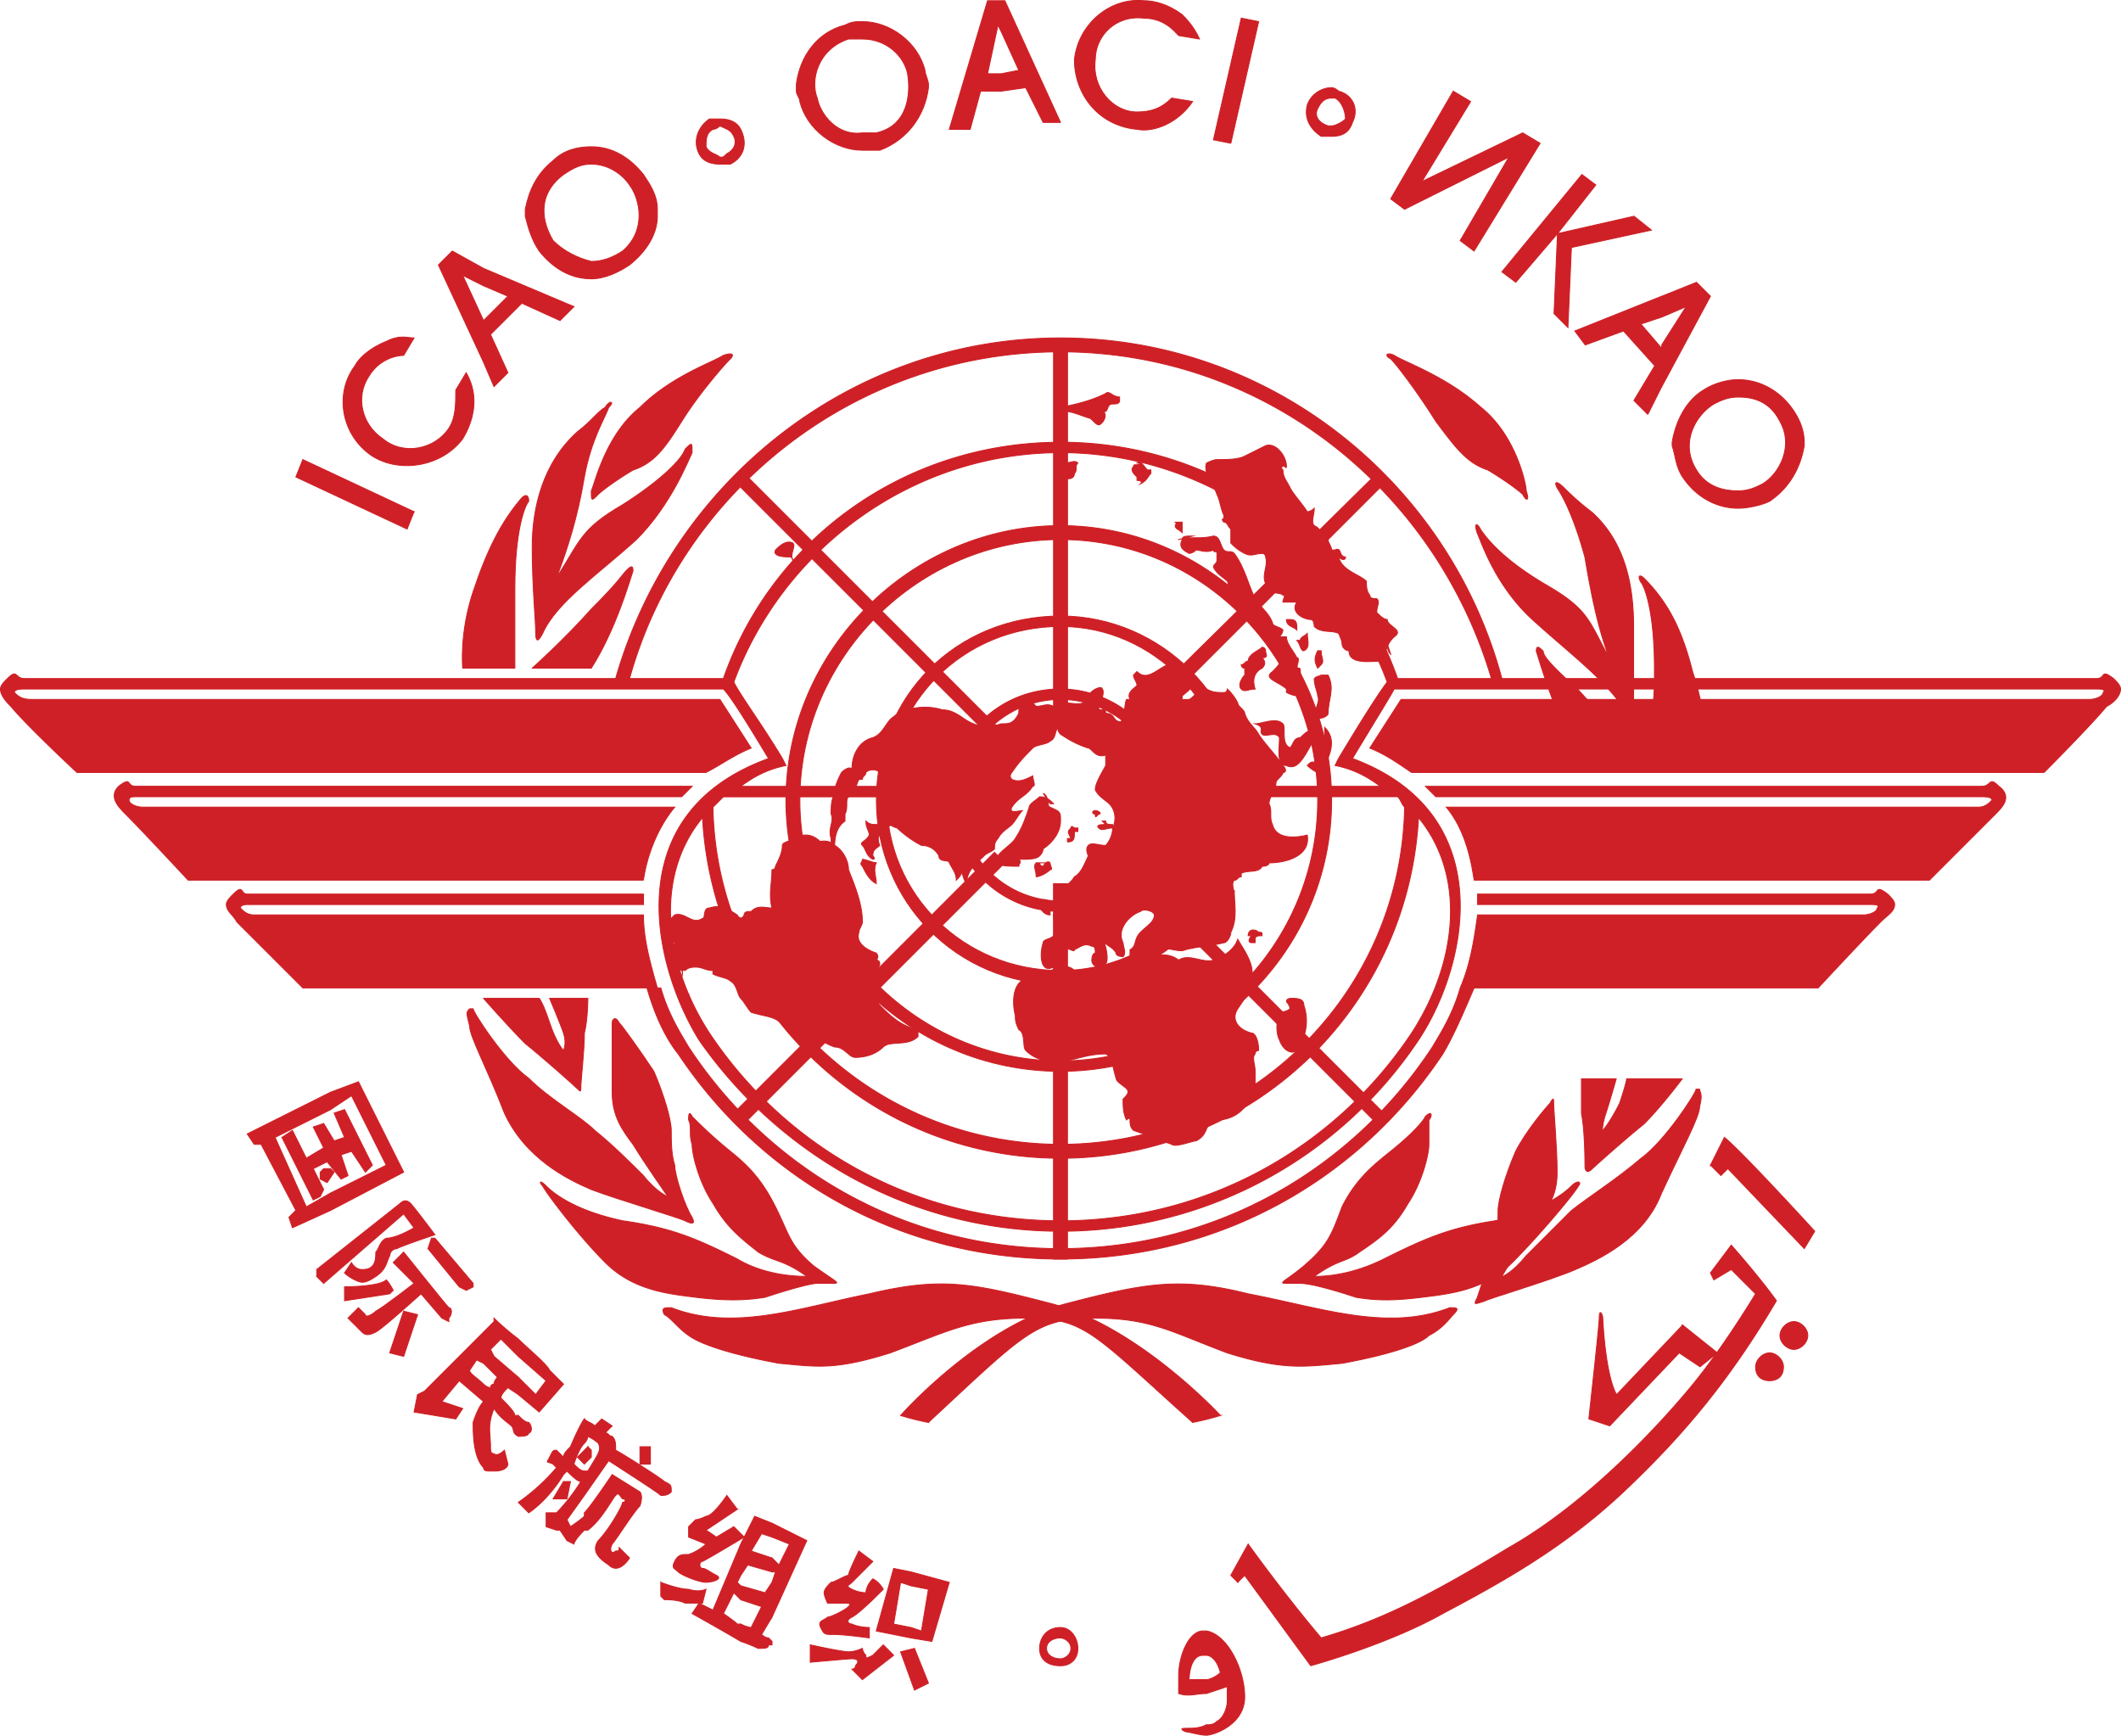 <?xml version="1.0" encoding="UTF-8"?> <svg xmlns="http://www.w3.org/2000/svg" data-bbox="0.5 0.444 2279.39 1865.006" viewBox="0 0 2280.4 1865.95" data-type="ugc"><g><path d="M1595.69 1398.88c7.47-3.72 71-22.42 97.14-33.62s74.76-33.64 93.42-82.2c22.42-48.58 41.11-82.23 41.11-93.42 3.72-14.94 0-14.94 0-18.69h-3.75c0 3.75-33.62 56.06-59.78 74.73-26.17 22.42-56.06 41.11-74.73 56.06l-48.58 48.58c-14.94 18.66-26.15 22.42-26.15 22.42s22.42-37.37 33.62-56.06c14.94-14.94 26.17-29.9 26.17-56.06s-3.75-67.26-3.75-74.73c0-3.72 0-7.47-3.72 0-3.75 3.75-26.17 29.9-37.37 52.31-11.22 26.17-18.69 52.31-18.69 63.53s0 26.17-3.72 37.37-15 44.84-18.69 56.06c-3.76 7.47-3.76 7.47 7.46 3.72h0z" fill="#ce2026" stroke="#ce2026" stroke-miterlimit="10"></path><path d="M1808.68 1159.74s-22.42 29.9-41.09 48.56c-18.69 14.94-52.33 44.86-56.06 48.58s-7.47 3.72-7.47-3.72c0-3.75 0-37.39-3.75-56.06v-37.37h37.37s-7.44 26.15-11.19 37.37-3.75 18.66-3.75 18.66 7.5-7.47 18.69-29.9c7.47-22.42 7.47-26.15 7.47-26.15h59.78zm26.17-355s0-37.37-14.94-82.2c-11.22-44.85-26.17-74.73-52.31-100.89-3.75-3.74-7.47-3.74-3.75 3.74 3.75 3.74 14.94 29.9 14.94 93.42 0 56.06-3.72 22.42-3.72 85.94h59.78zm-74.73 0s-33.64-29.9-63.53-63.51c-33.64-29.9-37.37-37.37-37.37-41.11-3.75-3.74-7.47-7.47-7.47 0 3.72 11.22 18.66 63.53 41.09 104.63h67.28zm-3.75-130.79c0-41.1-7.47-89.69-44.84-123.32a279.3 279.3 0 0 1-29.9-26.16c-7.47-7.47-11.22-7.47-7.47 0 7.47 11.21 18.66 33.63 29.9 74.74 7.47 44.84 14.94 78.47 26.17 108.36-22.44-41.1-22.44-52.32-67.29-78.47s-63.5-48.58-71-59.79c-3.72-7.47-7.47-7.47-3.72 3.74 3.72 7.47 18.69 56.06 59.78 93.42s82.23 67.26 100.89 100.89c0 7.47 3.75 11.21 7.47 0v-93.4h0z" fill="#ce2026" stroke="#ce2026" stroke-miterlimit="10"></path><path d="M445.19 550.13L325.6 494.07l-7.48 18.69 119.57 56 7.48-18.68h0zm0-186.83c-7.48 0-15-3.74-29.9 3.74-18.68 7.47-29.9 18.68-33.63 26.16-22.42 29.9-14.94 74.73 18.69 97.16 29.9 18.68 74.73 11.22 97.16-18.68 11.21-18.68 18.68-44.85 3.74-71l-11.22 18.67c0 15 0 29.9-7.47 41.1-14.94 22.42-48.57 29.9-71 11.22-22.44-14.94-29.89-44.85-14.93-67.22 11.21-18.68 29.9-22.42 37.37-22.42l11.19-18.69h0zm171.88-33.64l-97.16-41.1v18.68l26.15 11.21-26.16 26.16v44.84l11.22 26.16 14.94-14.94-18.68-41.1 33.63-33.63 41.11 18.67 14.94-15h0zm-97.16-41.1l-33.63-18.68-14.94 14.94 48.56 104.63V344.6l-22.42-48.58 22.42 11.21v-18.68h0zm171.9-100.89c-15-18.68-33.63-29.9-56.06-29.9v18.68c18.68 0 33.63 11.22 41.1 22.42 11.21 14.94 18.69 48.58-7.47 71q-16.81 11.21-33.63 11.21v18.67c14.94 0 29.9-7.47 41.1-14.94 18.69-14.94 29.9-33.63 29.9-52.31v-7.47c0-14.94-7.47-26.16-14.94-37.37h0zm-56.06-29.9c-14.94 0-29.9 3.74-41.1 14.94-18.68 14.94-26.16 33.63-29.9 52.32v7.42c3.74 14.94 7.47 26.16 14.94 37.37 15 18.68 33.63 29.9 56.06 29.9v-18.64c-14.94-3.74-29.9-11.21-41.1-22.42-11.22-18.68-18.68-48.58 11.21-71 11.21-7.47 18.68-11.22 29.9-11.22v-18.67h0zm145.73 7.47c-3.74 3.75-3.74 3.75-7.47 3.75v7.46h11.21c14.94-7.47 18.68-22.42 11.21-37.37q-5.6-11.21-22.42-11.21v7.47c7.47 3.74 11.21 3.74 14.94 11.21s0 15-7.46 18.68h0zm-7.47 3.75c-3.74-3.75-11.21-3.75-14.94-11.21 0-7.48 0-15 7.47-18.69 3.74 0 7.47-3.74 7.47-3.74v-7.47H762.8c-11.21 7.47-18.68 22.42-11.21 37.37q5.61 11.2 22.43 11.2v-7.47h0zm220.47-93.42c-7.47-29.9-37.37-52.32-67.26-52.32v18.69c26.16 0 44.85 18.68 48.58 37.37 3.74 22.42 0 56.06-33.63 63.53h-14.94v18.69h18.69c29.9-11.22 48.57-37.37 52.31-67.26v-3.74c0-3.75-3.75-11.22-3.75-15h0zm-67.26-52.33c-7.47 0-11.21 0-18.68 3.75-29.9 7.47-48.58 33.63-52.32 63.53v7.47c0 3.74 3.74 7.47 3.74 11.21 7.47 29.9 37.37 52.32 67.26 52.32v-18.69c-26.16 3.74-44.84-18.68-48.58-37.37-7.47-18.68 0-52.32 33.63-63.53h14.94V23.24h0zm213 108.36L1080.42.82h-3.74v33.63l18.68 41.1-18.68 3.74v18.69l26.16-3.74 18.69 37.37h18.68zM1076.69.81h-14.94l-41.1 138.26h22.42l11.21-41.1h22.42V79.29h-14.94l11.21-52.31 3.72 7.48V.82h0zm213 41.11c-3.72-7.47-7.47-14.94-18.66-26.16-15-11.22-29.92-15-41.11-15-37.37-3.74-71 26.16-74.73 63.53 0 37.37 26.15 71 67.26 74.73 18.66 3.74 44.84-7.47 59.78-29.9l-22.45-3.67c-11.22 11.21-22.42 14.94-37.37 14.94-26.17 0-48.58-26.16-44.84-56 0-26.16 22.42-48.58 52.31-44.85 22.42 0 33.64 15 37.37 18.69l22.42 3.75h0zm33.64 112.1l29.9-130.79-18.7-3.74-29.88 130.79 18.69 3.74h0zm108.36-48.57h3.72c7.47 3.74 11.22 14.94 11.22 22.42-3.75 3.74-11.22 7.47-14.94 7.47v11.21c11.19 0 18.66-3.74 22.42-14.94 7.47-14.94 0-29.9-14.94-33.63 0 0-3.75-3.74-7.47-3.74v11.21h0zm-3.76 29.88c-11.19-3.74-14.94-11.21-11.19-18.68s7.47-11.21 14.94-11.21V94.25c-11.22 0-22.44 7.47-26.17 18.68-3.72 14.94 3.72 26.16 14.94 33.63h11.22v-11.2h-3.74zm67.26 78.48l67.29-115.83 18.64 11.22-52.31 85.94 108.36-52.31 18.68 11.21-71 115.83-14.94-11.21 52.31-89.67-112.12 56-14.94-11.21h0zm190.56 138.26l3.75-86 86-18.68-18.69-14.94-82.2 18.68 41.11-52.32-14.94-11.21-86 104.63 14.94 11.22 44.84-52.32-3.75 86 14.94 14.94h0zm100.9 63.53l52.34-97.15-15-14.94-37.33 14.94v22.42l26.17-11.21-26.17 41.1v44.84zm-15 29.9l14.94-29.9v-41.1l-22.42-26.16 22.42-7.48v-22.41l-93.42 37.37 11.22 15 41.11-15 33.62 37.37-22.42 37.37 15 15h0zm130.79 93.42c22.42-14.94 33.64-37.37 37.37-59.79v-3.74q0-16.81-11.19-33.63c-14.94-22.42-37.37-33.63-59.78-33.63v18.68c14.94 0 33.62 3.74 44.84 26.16 14.94 26.16 0 56-18.69 67.26-7.47 3.74-14.94 7.47-26.15 7.47v18.68c11.28.01 26.18-3.72 33.65-7.46zm-33.6-130.79c-11.22 0-26.17 3.74-37.37 11.21-18.69 11.21-29.92 33.63-33.64 56.06v3.74c3.72 11.21 3.72 22.42 11.19 33.63 14.94 22.42 37.39 33.63 59.8 33.63v-18.68c-14.94 0-33.64-3.74-44.86-22.42-18.66-29.9 0-59.79 18.69-71 7.47-3.75 14.94-7.48 26.17-7.48v-18.68h0zM355.5 1282.52l59.79-29.9-37.37-74.73-22.42 14.94v-18.69l29.9-11.19 48.58 97.14-78.48 41.11v-18.69h0zm-59.79-59.78l33.63 74.71 26.16-14.94v18.69l-41.1 18.69-3.74-11.22 7.47-7.47-37.37-71h-7.48l-7.47-11.19 89.69-44.86v18.69l-59.79 29.9h0z" fill="#ce2026" stroke="#ce2026" stroke-miterlimit="10"></path><path d="M303.18 1222.74l11.22-7.47 14.94 29.88 18.68-11.19-11.21-22.42 11.21-3.75 11.22 18.7 11.21-3.75-11.21-26.15 11.21-3.75 29.9 59.78-7.48 7.48-14.94-22.42-11.22 3.77 7.47 22.42-7.47 3.72-15-18.68-14.94 7.47 11.21 22.42-3.74 7.47-7.47 3.72-33.63-67.25h0z" fill="#ce2026" stroke="#ce2026" stroke-miterlimit="10"></path><path d="M344.28 1260.11v7.47l7.47 3.75 7.48-11.22-3.74-3.74h-7.47l-3.74 3.74h0zm-3.74 112.11v-7.47l89.69-71c3.75-3.75 7.47-3.75 11.21 0s26.16 33.62 26.16 33.62-33.63 11.22-41.1 15a8 8 0 0 0-7.47 7.47c-3.74 7.47-3.74 14.94-15 22.42s-14.94 7.47-22.42 3.72a45.78 45.78 0 0 1-11.21-7.47l7.47-11.19s3.74 7.47 11.22 7.47c3.74 0 7.47 0 11.21-3.75s3.74-11.19 3.74-14.94c3.75-3.72 3.75-11.22 11.22-14.94 11.21 0 29.9-11.19 29.9-11.19l-11.21-15-86 74.76-7.48-7.5h0zm29.9 11.19s37.37 0 44.85-7.47c3.74 3.75 7.47 11.22 7.47 11.22l-3.74 3.72-48.58 7.47v-14.9h0z" fill="#ce2026" stroke="#ce2026" stroke-miterlimit="10"></path><path d="M385.39 1405.83l7.47 7.47c0 3.75 7.48 0 11.21-3.72 7.48-3.75 41.11-29.9 41.11-29.9l-22.42-22.42 11.22-11.22s44.84 56.06 48.57 59.78c3.74 0 3.74 7.47 0 11.22v3.72l-7.47-3.72-22.42-26.17s-41.1 37.37-48.58 41.11-11.21 3.72-14.94 0l-15-14.94 11.22-11.21h0z" fill="#ce2026" stroke="#ce2026" stroke-miterlimit="10"></path><path d="M433.97 1409.58l-15 44.84 15 3.72 15-44.84zm26.15-67.26l3.74-11.22h3.74l41.1 48.58v3.77l-7.47 3.75-7.47-3.75-33.64-41.13h0zm227.93 213V1574h11.22v-18.68h-11.21z" fill="#ce2026" stroke="#ce2026" stroke-miterlimit="10"></path><path d="M628.28 1581.45h3.74c11.21-18.66 14.94-22.42 11.21-29.9-3.74-3.72-11.21-7.47-11.21-7.47s0 3.75-3.74 7.47v-26.1c3.74 3.72 7.47 3.72 11.21 7.47l7.47-7.47 11.21 7.47-7.47 7.47c3.74 0 3.74 3.72 7.47 3.72 3.74 3.75 3.74 7.47 3.74 14.94 7.47 3.75 48.58 29.9 52.32 33.64 7.47 3.72 7.47 3.72 7.47 11.19-3.74 3.75-7.47 3.75-11.21 3.75-3.74-3.75-44.85-29.9-56.06-37.37l-26.16 37.37v-26.18h0zm0 63.53h3.74c14.94-11.19 26.16-33.64 29.9-37.37s3.74 0 7.47 3.72c3.75 0 3.75 3.75 0 3.75 0 3.72-14.94 29.9-26.16 41.11-7.47 11.19 0 18.66 11.21 26.15 11.21 11.22 22.42-7.47 22.42-7.47l-11.21-11.19c0 3.72 0 3.72-3.74 3.72-3.74 3.75-7.47 0-3.74-7.47 3.74-3.72 22.42-33.62 29.9-41.11 3.75-11.19 0-14.94 0-14.94l-29.9-18.66s-22.42 33.62-29.9 41.11v18.65h0zm-11.22-71c3.74 3.75 7.47 7.47 11.21 7.47v26.17l-18.68 26.17 3.74 7.47s11.21-7.47 14.94-11.22v14.94c-11.21 11.22-11.21 14.94-11.21 14.94l-7.47-3.72-7.47-11.2h-3.74l-11.21-3.72v-14.94h11.21a199.18 199.18 0 0 0 26.16-33.64c-3.74 0-11.21-7.47-14.94-11.22l-3.74 3.75c-11.21 18.66-26.16 33.62-37.37 41.11l-11.21-11.22a217.4 217.4 0 0 0 41.1-37.37l-3.74-3.75c-7.47-3.72-7.47 0-3.74-7.47s3.74-7.47 7.47-7.47l7.47 7.47c0-3.72 3.74-7.47 7.47-11.19 11.21-26.17 14.94-29.9 14.94-29.9v26.15q-5.6 5.58-11.22 22.4h0z" fill="#ce2026" stroke="#ce2026" stroke-miterlimit="10"></path><path d="M632.01 1555.31l3.74 3.72v7.47l-7.47 7.47-7.47-7.47 11.21-11.19h0zm-26.16 37.37h7.47l-3.74 18.68h-14.93zm186.83 29.9l-11.21-14.94s-14.94 22.42-22.42 22.42c-7.47 3.75-11.21 3.75-11.21 3.75l-7.47 7.47v11.17l18.68 7.47a52.77 52.77 0 0 1-18.68 11.22c-7.47 0-11.21 0-15 7.47s0 7.47 3.75 11.19 22.42 11.22 29.9 11.22 18.68-3.75 11.21-7.47-11.21-7.47-14.94-7.47-3.74-7.47 0-7.47c7.51-3.73 44.83-26.16 44.83-26.16l-11.21-11.19-18.62 11.19-11.17-7.47 33.6-22.41h0zm-82.2 78.48s18.69 7.47 29.9 7.47c11.21 3.72 18.68 0 18.68 0l-3.74 14.92h-18.69c-7.47-3.75-18.68-3.75-22.42-3.75l-3.74-3.72v-14.93h0z" fill="#ce2026" stroke="#ce2026" stroke-miterlimit="10"></path><path d="M830.05 1674.88l7.48 7.47 11.21-22.42-18.69-7.48v-14.94l37.37 18.69-37.37 82.25v-37.37l3.75-11.22h-3.75v-14.94zm0 93.42h0zm-22.41-100.85l22.42 7.47v14.94l-26.16-7.47-7.47 11.22v-33.64l14.94-29.9 18.68 7.47v14.91l-11.21-3.72-11.2 18.72h0zm22.41 33.64v37.36l-11.21 18.69c3.75 3.72 7.48 3.72 7.48 3.72l3.74 3.72v3.75h-3.74c0 3.75-3.74 3.75-11.21 3.75a157.62 157.62 0 0 0-18.69-7.5v-18.66c7.47 3.72 11.21 3.72 11.21 3.72l11.21-22.42-22.42-7.47v-14.94l26.16 7.47zm-33.62-41.11v33.64l-3.74 7.47 3.74 3.72v14.94l-7.47-7.47-11.21 22.42s11.21 7.47 14.94 11.22h3.74v18.66c-18.68-11.19-52.31-29.9-52.31-29.9l7.47-11.19 14.94 7.47 29.9-71h0zm127 7.47s-11.21 22.42-11.21 26.17c-3.74 0-14.94 7.47-18.68 7.47-3.74 3.72-7.47 7.47-7.47 11.19s3.74 11.22 3.74 11.22h18.68c3.74 0 7.47 0 3.74 3.72s-18.64 11.23-22.39 11.23c-3.74 3.72-11.22 3.72-7.47 11.19s3.74 7.5 14.94 7.5 37.37 3.72 37.37 3.72v-11.22s-11.21 0-18.68-3.72c-3.74 0-7.47-3.75 0-7.47s26.16-22.42 29.9-26.17l3.74-3.72s-3.74-7.47-11.21-11.22c-7.47 7.47-7.47 14.94-7.47 14.94a37.33 37.33 0 0 1-14.94-3.72c-7.47-3.75-3.74-3.75 0-7.47l22.42-22.42-15-11.21h0zm56.06 82.2l11.21 3.75 7.47-44.84-18.68-3.75v-14.94l41.1 11.22-18.68 63.5-22.42-3.72v-11.22h0zm-11.21-48.56l-7.48 44.84 18.69 3.72v11.22l-37.37-7.47 18.68-67.26 18.69 3.72v14.94l-11.21-3.71h0zm0 74.72l14.94-3.72 15 37.37-15 7.47zm-7.48 3.75l-33.63 26.15-11.17-11.26s3.74 0 3.74-3.75c3.74-3.72 3.74-7.47-3.74-7.47-3.74 0-44.84 3.75-44.84 3.75v-18.69s33.63 7.47 41.1 7.47 14.94-3.72 14.94-3.72 0 3.72 3.74 7.47c0 3.72 0 3.72 7.47 0 7.48-7.47 11.21-11.22 11.21-11.22l11.22 11.21h0zm179.37 3.74c3.74 0 11.21-3.72 11.21-11.19s-7.47-11.22-11.21-11.22v-11.22c11.21 0 18.68 11.22 18.68 22.44s-7.47 18.66-18.68 18.66v-7.47h0zm-14.94-11.21c0 7.47 7.47 11.19 14.94 11.19v7.47c-14.94 0-22.42-7.47-22.42-18.66s7.47-22.44 22.42-22.44v11.22c-7.47 0-14.94 3.72-14.94 11.22h0zm171.89 33.58c3.75 0 11.22-3.72 14.94-7.47-3.72-14.94-11.19-18.66-14.94-18.66v-26.17c22.42 3.75 41.11 41.11 41.11 71s-33.6 41.08-41.11 41.08v-11.19c3.75 0 7.47 0 11.22-3.75 7.47-3.72 11.19-14.94 11.19-22.42v-14.94s-11.19 3.75-22.42 7.47v-15h0zm-18.68 0h18.68v14.94c-11.19 0-18.66 3.75-29.9 0v-18.66c0-22.42 11.22-48.58 26.17-48.58h3.73v26.17h-3.72c-14.92-.02-14.92 26.13-14.92 26.13zm18.68 48.58v11.2c-7.47 0-18.66-3.72-22.42-3.72-7.47-3.75-3.72-3.75 3.75-3.75 3.72 0 11.19 0 18.68-3.72h0zm33.63-153.2l7.47-7.47 71 97.14s82.23-22.42 142-56.06c63.53-33.62 130.79-71 194.31-130.79 67.26-63.5 115.85-123.29 164.4-205.52-18.66-26.15-48.56-59.78-48.56-59.78l-22.42 29.9 3.72 7.47 18.69-11.19 26.15 26.15s-33.62 56.06-67.26 97.14-112.1 127.06-198 175.65c-86 52.31-138.26 78.45-201.8 97.14-41.11-48.58-78.48-100.89-78.48-100.89l-18.66 33.64 7.5 7.46h0z" fill="#ce2026" stroke="#ce2026" stroke-miterlimit="10"></path><path d="M1809.12 1424.52l-71 74.73s-11.22-14.94-14.94-82.2c0-3.75-3.75-11.22-3.75 0 0 7.47-11.19 108.36-11.19 108.36l22.42 7.47 74.73-78.48 22.42 14.94 18.69-14.94-37.4-29.88h0zm78.48 44.84c0-7.47 7.47-14.94 14.94-14.94s14.94 7.47 14.94 14.94c0 11.22-7.47 14.94-14.94 14.94s-14.99-3.71-14.99-14.94zm26.17-33.63c0-7.47 7.47-14.94 14.94-14.94s14.94 7.47 14.94 14.94-7.47 14.94-14.94 14.94-14.98-7.47-14.98-14.94zm-74.73-183.11s11.19-22.42 14.94-29.9c18.66 14.94 97.14 100.89 97.14 100.89l-11.22 18.69-82.2-86-7.47 7.47-11.19-11.21h0zm-698.78-22.41c201.78 0 366.2-160.68 369.92-362.47-3.72-3.74-3.72-7.47-7.47-11.21h-272.82v-11.21h254.1c-14.94-11.21-29.9-18.68-48.58-22.42l3.71-7.45c22.42-37.37 41.09-67.26 52.31-82.22-52.31-142-190.56-246.62-351.26-246.62V475.4c168.17 0 310.15 104.63 362.45 254.1h100.89c-59.78-201.78-242.88-351.26-463.36-351.26V363.3c227.94 0 418.52 156.95 474.58 366.2h639c11.22 0 3.75-11.22 18.69 0 3.75 3.74 7.47 7.47 7.47 11.21 0 7.47-7.47 14.94-14.94 18.68-18.69 22.42-67.26 71-67.26 71h-680.1c-11.19-7.47-26.15-18.68-44.84-26.16l33.64-52.31h739.86c7.47 0 15-3.74 15-7.48 3.72-3.74-3.75-3.74-7.5-3.74h-754.8c-3.75 7.47-22.42 37.37-44.84 74.73 160.68 59.78 123.32 224.21 71 302.68a462.55 462.55 0 0 1-384.88 205.52v-11.18c156.95 0 295.2-78.45 377.41-201.77 48.58-74.73 59.8-168.15 7.47-231.69-11.19 205.52-179.35 366.2-384.88 366.2v-14.93h0zM777.74 856.54l-11.21 11.21c3.74 201.78 171.89 362.47 373.67 362.47v14.94c-205.52 0-373.67-160.68-384.88-366.2-52.32 63.54-41.1 157 7.47 231.69 82.2 123.32 220.47 201.77 377.41 201.77v11.22c-160.68 0-302.68-82.2-388.61-205.52-48.58-78.48-89.69-242.9 74.73-302.68-22.42-37.37-41.1-67.26-48.58-74.73H26.66c-3.75 0-11.21 0-11.21 3.74 3.74 3.75 7.47 7.48 18.68 7.48h739.88l33.63 52.31c-18.68 7.48-33.63 18.69-48.57 26.16H82.71s-52.31-48.58-71-71C7.97 755.65.5 748.19.5 740.72c0-3.75 3.74-7.48 7.48-11.21 11.21-11.22 7.47 0 18.68 0h635.25c59.79-209.25 250.37-366.2 478.3-366.2v14.94c-220.47 0-407.3 149.46-463.36 351.26h100.89c52.31-149.47 194.32-254.06 362.47-254.06v11.21c-160.68 0-298.94 104.63-351.26 246.62 7.47 15 29.9 44.85 52.32 82.22l3.74 7.47c-18.68 3.74-33.63 11.21-48.58 22.42h254.1v11.21H777.74z" fill="#ce2026" stroke="#ce2026" stroke-miterlimit="10"></path><path d="M1147.69 949.97v403.55h-15V949.97h15zm59.78-33.64l280.24 280.26-11.19 7.44L1200 927.53c3.72-3.73 7.47-7.46 7.47-11.2zm-11.22-127.05l280.27-276.52 7.47 11.21-276.52 276.48c-3.75-3.69-7.47-7.44-11.22-11.17zm-63.51-18.69V367.03h15V770.6h-15zm-59.79 29.86L796.43 523.98l7.47-11.21 276.52 276.52c-3.74 3.72-3.74 7.47-7.47 11.16zm-284 396.1l280.25-280.26 11.21 11.21-280.29 280.29zm523.17 325.13s-86-93.42-179.36-119.57c-85.94-22.42-119.57-29.9-198-11.22-74.73 14.94-145.73 41.11-213 14.94-7.47 0-11.21 0-7.47 7.47 7.47 3.75 15 14.94 26.16 22.42 14.94 11.22 56 22.42 97.16 29.9 41.1 3.75 59.79 7.5 119.58-11.19 59.79-22.42 85.94-37.37 145.73-37.37 63.53 0 71 14.94 179.37 112.1a271.31 271.31 0 0 0 29.87-7.48h0zm-433.46-142c-7.47 0-33.63 7.47-56 14.94-22.42 3.72-44.85 3.72-74.73 0s-67.26-7.47-97.16-37.37-63.51-74.76-67.26-82.23c-3.74-3.72-3.74-7.47 3.75 0s29.9 26.17 82.2 37.37c52.32 7.5 78.48 18.69 123.32 41.11 18.68 11.22 44.85 18.69 74.73 18.69-26.16-18.69-33.63-14.94-52.31-26.17-18.69-14.94-33.63-26.15-48.58-52.31-15.01-22.41-22.5-52.26-22.5-63.51-3.74-11.19 0-18.66-3.74-26.17 0-3.72 0-11.19 3.74-3.72a495.47 495.47 0 0 0 41.1 37.37c18.68 14.94 33.63 29.9 48.58 59.78s14.94 41.11 41.1 63.53c26.16 18.69 29.9 18.69 18.68 18.69h-15 0zM691.81 946.21H202.29s-48.58-52.31-67.26-71c-7.47-7.47-18.68-18.68-7.47-29.9 14.94-11.21 7.47 0 18.68 0h597.88l-11.21 11.21H146.23c-3.74 0-7.47 0-7.47 3.74s7.47 7.47 14.94 7.47h571.72c-18.68 22.44-29.88 52.33-33.62 78.48h0z" fill="#ce2026" stroke="#ce2026" stroke-miterlimit="10"></path><path d="M736.64 1312.45c-7.47-3.72-71-22.42-100.89-33.62-26.16-11.22-71-33.64-93.42-82.2-18.69-48.58-37.37-82.23-37.37-93.42-3.74-14.94-3.74-14.94 0-18.69h3.74c0 3.75 33.63 56.06 59.79 74.73 22.42 22.42 56.06 41.11 71 56.06 18.68 14.94 37.37 33.64 52.32 48.58 14.94 18.66 26.16 22.42 26.16 22.42s-26.16-37.37-37.37-56.06c-11.22-14.94-22.42-29.9-22.42-56.06v-74.74c0-3.72 3.74-7.47 7.47 0 3.74 3.75 22.42 29.9 37.37 52.31 11.21 26.17 18.68 52.31 18.68 63.53s0 26.17 3.74 37.37c0 11.22 11.21 44.84 18.69 56.06 3.74 7.47 0 7.47-7.47 3.72h0z" fill="#ce2026" stroke="#ce2026" stroke-miterlimit="10"></path><path d="M519.9 1073.28s26.16 29.9 44.85 48.56c18.68 14.94 52.32 44.86 56.06 48.58s3.74 3.72 3.74-3.72c0-3.75 3.74-37.39 3.74-56.06 3.74-14.94 3.74-37.37 3.74-37.37h-41.1s11.19 26.18 14.92 37.37 0 18.66 0 18.66-7.47-7.47-14.94-29.9-11.22-26.15-11.22-26.15H519.9zm-22.41-355s-3.74-37.37 11.21-82.2 29.9-74.73 52.32-100.89c3.74-3.74 7.47-3.74 7.47 3.74-3.74 3.74-14.94 29.9-14.94 93.42v85.94h-56.06zm74.73 0s33.63-29.9 63.53-63.51c29.9-29.9 33.63-37.37 37.37-41.11s7.47-7.47 7.47 0c-3.75 11.22-18.69 63.53-44.85 104.63h-63.52zm0-130.79c0-41.1 11.21-89.69 48.58-123.32 14.94-11.21 22.42-22.42 29.9-26.16 3.74-7.47 11.21-7.47 3.74 0-3.74 11.21-18.68 33.63-26.16 74.74-7.47 44.84-18.68 78.47-29.9 108.36 26.16-41.1 26.16-52.32 71-78.47 41.1-26.16 63.53-48.58 67.26-59.79 7.48-7.47 7.48-7.47 7.48 3.74-3.74 7.47-22.42 56.06-59.79 93.42-41.1 37.37-85.94 67.26-100.89 100.89-3.74 7.47-7.47 11.21-7.47 0 0-14.94-3.75-48.58-3.75-93.42h0z" fill="#ce2026" stroke="#ce2026" stroke-miterlimit="10"></path><path d="M635.75 527.7c3.74-7.47 14.94-59.79 52.31-89.69 33.63-33.63 78.48-48.57 89.69-56 11.21-3.74 11.21 0 7.47 3.74-7.47 7.47-33.63 37.37-52.31 67.26s-29.9 44.84-52.32 52.32c-18.69 11.12-33.63 22.39-37.37 26.12-7.47 7.47-7.47 7.47-7.47-3.75h0zm332.57 994s82.2-93.42 175.62-119.57c86-22.42 123.32-29.9 198-11.22 78.48 14.94 149.48 41.11 216.74 14.94 7.47 0 11.22 0 3.75 7.47-3.75 3.75-11.22 14.94-26.17 22.42-11.22 11.22-52.31 22.42-93.42 29.9-41.09 3.75-63.53 7.5-123.32-11.19-59.78-22.42-82.2-37.37-142-37.37-63.53 0-74.74 14.94-179.37 112.1a272 272 0 0 1-29.83-7.5zm429.73-142c11.19 0 37.37 7.47 59.78 14.94 22.42 3.72 41.11 3.72 71 0s67.26-7.47 97.14-37.37 67.26-74.76 71-82.23c3.75-3.72 0-7.47-7.47 0s-29.9 26.17-82.2 37.37c-48.58 7.5-74.76 18.69-119.59 41.11-22.42 11.22-48.56 18.69-74.73 18.69 26.17-18.69 33.64-14.94 48.58-26.17 22.42-14.94 37.37-26.15 52.31-52.31 14.94-22.42 22.42-52.31 22.42-63.53v-26.17c3.72-3.72 3.72-11.19-3.75-3.72-3.72 7.47-18.66 22.42-37.37 37.37s-37.37 29.9-52.31 59.78c-11.19 29.9-14.94 41.11-41.09 63.53-22.44 18.69-29.92 18.69-15 18.69h11.22zm186.84-433.48h489.5l71-71c7.47-7.47 18.66-18.68 3.72-29.9-11.19-11.21-7.47 0-18.66 0h-597.89l11.22 11.21h586.67c3.72 0 11.19 0 11.19 3.74-3.72 3.74-7.47 7.47-14.94 7.47H1555c18.68 22.44 26.15 52.33 29.9 78.48h0z" fill="#ce2026" stroke="#ce2026" stroke-miterlimit="10"></path><path d="M1640.92 527.7c0-7.47-11.19-59.79-48.56-89.69-37.37-33.63-82.23-48.57-93.42-56-7.47-3.74-11.22 0-3.75 3.74 7.47 7.47 29.9 37.37 48.58 67.26 22.42 29.9 33.64 44.84 56.06 52.32 18.66 11.21 33.62 22.42 37.37 26.16 3.72 7.43 7.47 7.43 3.72-3.79zm-945.38 534.36H325.6s-52.32-52.31-71-71c-3.75-7.47-11.21-11.19-11.21-18.66 0-3.75 3.74-7.47 7.47-11.22 11.22-11.19 7.48 0 15 0h426v11.22h-426s-7.47 0-7.47 3.72c3.74 3.75 7.47 7.47 14.94 7.47h418.48c0 26.17 7.47 52.33 14.94 78.48h3.74c7.48 26.17 18.69 44.84 29.9 63.53 85.94 130.79 231.68 216.74 399.83 216.74v11.19c-171.89 0-321.36-86-411-220.46-15-18.69-26.16-44.82-33.63-71h0zm1341.49-89.67c0-3.75-3.75-7.47-7.47-11.22-14.94-11.19-7.47 0-18.69 0h-422.26v11.22h422.26c3.75 0 11.22 0 7.47 3.72 0 3.75-7.47 7.47-14.94 7.47h-414.77c-3.72 26.17-7.47 52.33-18.66 78.48-7.47 26.17-18.69 44.84-29.92 63.53-85.92 130.79-231.65 216.74-399.82 216.74v11.19c171.89 0 321.36-86 411-220.46 11.22-18.69 22.42-44.84 33.64-71h369.91s48.58-52.31 67.29-71c7.46-7.46 14.93-11.18 14.93-18.65h0zm-541.84-269.06c-7.47-7.47 0-14.94 3.75-18.68 11.19-7.47-7.47-11.21-7.47-18.68-3.75 0-7.47-3.74-11.22-7.47 0-7.48 3.75-11.22 0-14.94-3.72 0-7.47 0-7.47-3.75-3.72-3.74-3.72-11.21-3.72-14.94-7.47-7.47-26.17-11.22-29.9-26.16 3.72 3.74 7.47 3.74 7.47 0-7.47 0-3.75-11.21-11.22-7.48h-3.72c0-3.74-3.75-7.47-3.75-11.21h-7.47c0-7.47 0-11.21-7.47-14.94-3.75-3.74 0-11.21 0-18.68-3.75 3.74-7.47 3.74-7.47 3.74-7.47-11.21-14.94-18.68-18.69-26.16s-7.47-11.21-7.47-18.68c0 0-3.72-3.74 0-3.74 0-3.75 3.75 3.74 3.75 0 0-11.22-11.22-26.16-22.42-22.42l-22.42 11.21c-7.48 3.74-18.69 3.74-29.9 3.74-3.75 0-11.22 3.74-11.22 3.74-3.72 11.21 7.47 22.42 11.22 33.63 3.72 7.47 3.72 14.94 7.47 22.42v3.74c-3.75 0 0 3.74 0 3.74 3.72 0 3.72 3.74 7.47 7.47v14.94a51.16 51.16 0 0 0 14.94 11.21c7.47 3.75 11.19 0 18.66 0 0 0 3.75 0 3.75 3.75 3.72 11.21-7.47 22.42 3.72 33.63 3.75 7.47 11.22 3.74 14.94 7.47 3.75 0 0 3.75 0 7.47h15c-7.5 11.22 7.47 18.69 14.92 18.69 3.75 0 3.75 7.47 3.75 7.47 7.47 7.47 18.69 3.74 26.17 7.47 0 0 3.72 7.47 3.72 11.21a8 8 0 0 0 7.47 7.47c0 14.94 22.42 11.21 33.64 11.21 0-7.47 7.47-7.47 7.47-18.68l3.75 11.21h0zm-310.13-261.58c7.47 3.75 3.72-7.47 11.19-7.47 3.75 0 7.47 0 7.47-3.75v-3.74c-7.47 0-11.19-7.47-14.94-3.74-14.94 7.47-29.9 11.22-48.57 14.94v3.74c11.21 0 18.68 3.75 29.91 7.47 3.72 0 7.47 7.48 11.19 7.48s11.22-11.19 3.75-14.94h0zm-41.11 56.06c7.47 0 11.22-3.74 14.94 0-3.72 3.75 0 7.48-3.72 11.21 0 7.48-11.22 7.48-15 0-3.74-3.74 0-7.47 7.48-11.21h-3.75zm82.2 0c-3.72 3.75-7.47 0-7.47 3.75-3.72 3.74 0 7.47 3.75 11.21v3.68s7.47 0 3.72 3.74c7.47-3.74 7.47-7.47 11.22-11.22v-3.74h-3.75c-3.72-3.74-7.47-11.22-11.19-7.48h3.69zm190.59 220.47c-3.75-7.47-3.75-11.21 0-18.68h3.72c0 7.47 3.75 11.21 0 14.94zm-59.8-22.42c-3.72 3.74-14.94 7.47-14.94 14.94-3.72 0-3.72 3.74-7.47 3.74 0 0 0 3.74 3.75 3.74v7.48c-3.75 3.75-7.47 11.21-3.75 15s7.47 0 14.94 0c-3.72-11.21 0-18.69 7.47-22.42q5.62-5.6 0-11.21c7.47 0 3.75-3.74 3.75-7.47 0 0 0-3.75-3.75-3.75h0z" fill="#ce2026" stroke="#ce2026" stroke-miterlimit="10"></path><path d="M1267.26 580.02c14.94-3.74 22.42 0 37.37-3.74 7.47 0 7.47 11.21 11.22 14.94s7.47 0 11.19 3.74c11.22 15 14.94 33.63 22.42 48.58 3.75 7.47 14.94 14.94 18.69 26.16 0 3.74 7.47 3.74 11.19 7.47 0 0 0 3.74-3.72 7.47h7.5c0 7.47 7.47 14.94 11.22 22.42 3.72 0 0 7.47 0 11.21 3.72 0 3.72 0 3.72 3.74v26.16c-3.72 0-7.47 0-14.94-3.75v-3.74c-7.47-7.48-26.17-11.21-14.94-18.69 3.72-3.74 11.19-11.21 11.19-18.68-3.72 0-7.47 0-7.47-3.74-3.72-3.74 0-11.21-3.72-14.94s-11.22-3.74-14.94-7.47 0-7.47-3.75-11.21c-11.19-7.47-22.42-11.21-29.9-22.42-3.72-3.75 3.75-11.22 0-18.69-3.72-3.74-11.19-7.47-14.94-14.94 0-3.74 3.75-3.74 3.75-7.48v-7.47c0-3.74-3.75 0-3.75-3.74-7.47 3.74-14.94 0-18.66 0-3.75 3.74-7.47 3.74-7.47 3.74-7.47-3.74-11.22-7.47-7.47-14.94 0-3.74 3.72-3.74 11.19-3.74l-15 3.74h0zm119.57 86h-3.71c0 7.47 7.47 7.47 11.22 11.21-.01-7.52-.01-11.26-7.51-11.26zm11.22 22.41h-3.72c3.72 3.74 3.72 11.21 7.47 11.21 7.44-3.74 3.72-11.21 3.72-18.68-3.72 3.74-7.47 3.74-7.47 7.47h0zm-11.22 115.83c3.75-3.74 3.75-11.21 11.22-11.21 3.75-3.74 7.47-7.47 11.19-7.47 0-3.74 0-11.21 3.75-11.21 7.47-3.74 3.75 11.21 3.75 15-11.22 14.94-18.69 41.1-33.64 33.63-11.22 0-7.47-18.69-7.47-29.9-3.75-7.47-14.94 0-18.69-3.74s3.75-7.48-7.47-11.22c7.47 0 22.42-7.47 29.9 0 3.75 3.74-3.72 26.16 11.22 26.16h-3.75zm33.63-7.46c-3.72 7.47 0 11.21-7.47 14.94 0 0 3.75 7.47 0 7.47s-3.75 0-7.47 3.74c3.72 3.74 14.94 11.21 14.94 7.47 7.47-14.94 18.69-33.63 3.75-48.58v11.21s-3.75 3.75-3.75 7.48v-3.72h0zm7.47-67.27c-7.47-3.75-11.19-3.75-14.94 0 0 7.47 3.75 14.94 3.75 18.68 3.72 7.47-7.5 18.68 0 22.42 0 3.74 11.19 0 11.19-3.74 0-14.94 7.47-26.16 0-41.1h-7.47zm-160.67-164.46c-3.72-3.74-3.72 0-3.72 0 0 3.74 3.72 3.74 7.47 7.47v-11.21h-7.47zm71 295.2c0 108.36-89.7 198.06-198.06 198.06v-14.94c100.88 0 183.11-82.23 183.11-183.12s-82.19-186.82-183.11-186.82v-11.21c108.36 0 198.06 89.67 198.06 198h0zm-198 198.06c-112.1 0-198-89.7-198-198.06 0-112.1 86-198 198-198v11.18c-104.63 0-186.84 82.2-186.84 186.83 0 100.89 82.22 183.12 186.84 183.12v15zM852.47 602.45c-3.74-7.47 3.74-14.94 0-18.68-7.47-3.74-14.94 3.75-18.68 7.47-3.75 7.48 11.21 7.48 14.94 7.48s3.74 3.73 3.74 3.73z" fill="#ce2026" stroke="#ce2026" stroke-miterlimit="10"></path><path d="M1143.94 770.59c-7.47 0-7.47-7.47-11.21-11.21-7.47-3.75-11.21 0-18.68 0l-3.74-3.75c-3.75-3.74-7.48-3.74-7.48 0-7.47 0-7.47 7.48-7.47 11.22-3.74 7.47-7.47 11.21-14.94 11.21h-3.75c-11.21 3.74-22.42 3.74-29.9 0-11.21-3.74-18.68-14.94-33.63-14.94-11.22-3.74-26.16-3.74-37.37 0 0 0-3.74 3.74-7.47 3.74 0 0-3.75 0-7.48 3.74-7.47 3.74-11.21 18.69-22.42 22.42-14.94 3.75-22.42 18.69-22.42 33.63-3.74-3.74-11.21 3.74-11.21 3.74-3.74 7.47-7.47 14.94-7.47 22.42-3.74 7.47-3.74 14.94-3.74 22.42 3.74 7.48-3.74 14.94 0 26.16 0 3.74 0 7.47 3.74 11.21 0-7.47 0-22.42 11.21-29.9v-7.48c3.74-7.47 0-14.94 3.74-18.68 7.47-3.74 7.47-11.21 11.21-18.68h3.74c0-3.74 3.74-3.74 3.74-7.47 3.74-3.74 11.21-3.74 15 0 7.47 22.42-7.48 52.32 18.68 59.78a113.93 113.93 0 0 0 26.16 18.69 20.53 20.53 0 0 1 18.68 11.21c0 7.47 11.21 3.74 11.21 7.47 3.75 7.47 7.48 11.21 7.48 18.68 3.74-3.72 7.47-7.47 3.74-11.21 3.74 3.74 3.74 11.21 7.47 15 0-15 11.21-22.42 18.68-29.91 3.74-3.74 7.47-3.74 11.21-7.47 0-3.74 0-7.47 3.74-11.21 3.74-7.47 11.21-11.22 14.94-15s7.47-11.21 11.22-14.94c-3.75 0-15 3.74-11.22-3.75 7.47-11.21 14.94-11.21 22.42-22.42 3.74 0 0-7.47 0-11.21-7.48 3.74-15 7.47-22.42 3.74-3.74-3.74 0-7.47 0-7.47 7.47-11.21 14.94-18.68 22.42-26.16 3.74-3.74 14.94-3.74 18.68-7.47 7.47-3.75 3.74-11.22 11.21-18.69.05-3.71.05-7.46 3.79-7.46h0z" fill="#ce2026" stroke="#ce2026" stroke-miterlimit="10"></path><path d="M953.37 878.95c-3.74 3.75-7.47 7.47-11.21 7.47s-7.47 0-11.21-3.74c0 7.47 3.74 11.21 3.74 14.94-3.74 7.48-11.21 7.48-7.47 11.22s3.74 11.21 11.21 14.94c3.74 0 0-3.74 0-3.74 0-7.47 3.74-7.47 7.48-11.21 0 0-3.75-7.47 0-11.22 3.74-7.47 11.21-7.47 14.94-14.94-3.74 0 0-7.47-7.48-3.74h0zm-26.15 44.85c0 3.74-3.74 3.74 0 7.47 3.74 7.47 7.47 14.94 14.94 18.69 0-7.47-3.74-15 0-22.42-3.73 0-11.21-3.74-14.94-3.74zm194.31-71c7.47 3.74 3.74 14.94 7.47 14.94 7.47 3.75 11.21 3.75 11.21 11.21v3.75c0 11.21-7.47 22.42-18.68 29.9 0 0 0 3.74-3.74 7.47s-11.22 3.74-22.42 3.74c3.75 3.74 0 3.74 0 7.47-7.47 0-22.42 0-22.42-3.74-7.47-7.47 14.94-18.68 18.68-26.16 7.48-11.22 11.21-22.42 14.94-33.63 0-3.74 7.48-7.47 11.22-11.21 7.47 0 11.21 3.74 14.94 7.47h-3.74l-7.46-11.21h0zm3.74 74.73h-11.21c-3.74 3.74 0 7.47 0 15 3.74 0 11.21-3.75 14.94-7.48 3.74 0 0-3.74 0-7.47-3.74-3.74-7.47 3.74-7.47 3.74-3.74 0-3.74-3.74-3.74-3.74h7.47zm29.9-37.37s-3.75-3.74-3.75 0c-3.74 3.75-3.74 3.75 0 11.22h-3.74v3.74c7.48 0 7.48-3.74 7.48-11.21h3.72v-3.75h-3.76zM874.91 905.1c7.47 0 14.94-3.74 22.42 3.74 7.47 3.74 14.94 14.94 14.94 26.16 7.47 18.68 14.94 37.38 14.94 56 0 3.75-3.74 7.47-3.74 11.22-3.74 11.19 7.47 18.66 18.68 22.42 0 0 3.75 3.72 0 7.47 0 0 3.75 0 3.75 3.75s-3.75 7.47-7.48 14.92c0 3.75 3.74 7.5 3.74 15 3.75 3.72 0 11.19 3.75 14.94 11.21 11.19 22.42 22.42 41.1 26.15v7.47c-11.21 11.22-29.9 3.75-37.37 11.22s-18.68 11.19-29.9 11.19c-7.47 0-11.21-11.19-22.42-11.19-11.2-3.74-18.7-11.21-26.2-11.21-3.75 3.75-7.48 3.75-11.22 3.75-3.74-3.75-3.74-3.75-7.47-3.75-7.47-7.47-11.21-14.94-18.68-18.66s-15-3.75-26.16-7.47c-3.74-3.75-7.47-11.22-11.21-14.94s-3.74-14.94-11.21-18.69c-3.74-3.75-11.21-3.75-18.68-7.47v-3.72c-7.47 0-11.21-3.75-18.68-3.75h3.74c-7.47 0-11.21 0-15 3.75 0 0-3.74 0-3.74-3.75 3.74 7.47-3.74 14.94 0 18.69-3.74-3.75 3.74-11.22 0-14.94-11.22-7.47-11.22-18.69-7.48-29.92 0 0-7.47-3.72-7.47-7.47 3.74-7.47 3.74-11.19 3.74-18.66l3.74-3.75c11.21-3.72 18.69 11.22 29.9 3.75 3.74 0 0-11.22 7.47-11.22 11.21-3.72 18.68 0 29.9 7.47 0 0 3.74 7.47 7.47 0 0-3.72 3.74-3.72 7.47-3.72 7.48-7.47 15-3.75 22.42-3.75-3.74-14.94 0-26.15 0-41.1 0 0 3.75 0 3.75-3.74 3.74-7.47 7.47-14.94 7.47-22.42 0-3.74 7.47-3.74 11.21-7.47 7.47-3.75 18.69-7.47 29.9 3.74h-7.47zm250.37 63.53c-3.74 0-7.47 3.75-7.47 3.75 0 3.72 3.74 11.19 11.21 11.19v-14.94c-3.74 0-7.47-3.72-7.47 0h3.74z" fill="#ce2026" stroke="#ce2026" stroke-miterlimit="10"></path><path d="M1327.04 957.45c0 14.94 3.75 29.9-3.72 44.84 0 3.72-3.75 11.19-7.47 11.19-14.94 3.75-26.17 3.75-41.11 7.47-7.47 3.75-18.69-3.72-29.9 0-3.75 0-11.22-3.72-14.94 0-7.47 7.47-7.47 11.22-14.94 7.47v-7.47c7.47-3.72 3.72-11.19 11.19-18.66s14.94-11.22 14.94-18.69c0-3.72-11.19-7.47-14.94-3.72-11.19 3.72-26.15 18.66-18.66 33.62 0 3.75 3.72 11.22 0 14.94 0 0-7.47 0-7.47-3.72-3.75-7.47-11.22-7.47-14.94-14.94 3.72 3.72 7.47 22.42 3.72 26.17-11.19 7.47-14.94 0-14.94-3.75 0 0 0-7.47 3.75-7.47 0-3.75 0-7.47-3.75-7.47-7.47-3.75-11.19 0-18.66 3.72 0 3.75-7.48-3.72-11.22 0-7.47 3.75 0 18.69-11.21 18.69-14.94 7.47-14.94-14.94-11.21-26.17 0-3.72 7.47-3.72 11.21-7.47 3.74-7.47 0-14.94 0-22.42 0-3.72 7.47 0 7.47-3.72s-3.74-11.22-3.74-11.22c0-11.19 14.94-18.66 18.69-26.15 7.47-3.75 11.19-15 14.94-22.42 0 0-3.75-7.47 0-11.21s11.19 0 18.66 0a28.5 28.5 0 0 0 7.47-18.69c3.75-7.47 3.75-18.68-3.72-26.16-3.75-3.74-11.22-7.47-14.94-14.94 0-7.47 7.47-18.68 11.19-26.16v-11.21c-11.19 3.74-14.94-7.48-18.66-7.48-11.22-3.74-18.69-7.47-29.91-14.94-7.47-7.48 0-18.69 0-29.9 3.74 0 3.74 0 3.74-3.75 11.22 0 18.69 3.75 26.17-3.74v-3.74c3.72-7.47 14.94-11.22 14.94-7.47 3.72 3.74-3.75 18.68-3.75 18.68 0 3.74 0 3.74 3.75 3.74 3.72-3.74 3.72 3.74 3.72 3.74 7.47 0 7.47 3.74 11.22 7.47 11.19 7.47 7.47-14.94 11.19-22.42h3.75c-3.75-7.48 3.72-11.21 7.47-15 0-3.74-3.75-7.47-3.75-11.21l3.75-3.74c11.19 11.21 22.42-3.74 33.62-7.47 15-3.74 22.44 7.47 29.92 15-3.75 0-3.75 7.47-3.75 3.74 0 7.48-7.47 11.21-11.19 15v3.74h7.47c7.47-3.74 11.19-15 18.66-11.21s11.22 3.74 18.69 3.74c3.72 0 3.72-3.74 3.72-3.74a51.57 51.57 0 0 1 11.22 14.94c0 3.75 7.47 7.48 7.47 11.22 3.72 11.21 11.19 14.94 14.94 22.42 7.47 11.21 18.66 22.42 26.15 33.63 3.75 3.74 3.75 7.47 0 7.47 0 3.74-7.47 7.47-7.47 11.21 0 7.47-7.47 14.94-7.47 22.42 3.75 7.48 0 14.94 3.75 22.42 3.72 15 22.42 15 37.37 11.21 3.72 22.42-22.42 29.9-41.11 29.9 0 3.74-7.47 3.74-7.47 3.74-3.72 7.47-14.94 3.74-22.42 7.47v3.75c-3.72 0-3.72 3.72-7.47 3.72-3.72 3.75 0 11.22 0 14.94v-3.78h0z" fill="#ce2026" stroke="#ce2026" stroke-miterlimit="10"></path><path d="M1177.59 871.45c-3.75 0-3.75 3.74 0 3.74 0 3.74 0 3.74 3.72 0 3.75.03 0-3.74-3.72-3.74zm11.19 11.21h-3.72l3.72 3.74c-3.72 0-11.19 0-7.47 3.74s7.47 0 14.94 0v-3.69c-3.72 0-7.47 0-7.47-3.74h0zm164.43 119.58c-3.75-3.75-11.22-3.75-11.22 3.72h3.75c-3.75 3.75-3.75 7.47 0 7.47h3.72v-3.72c0-3.75 3.75-3.75 7.47-3.75 0-3.72 0-3.72-3.72-3.72h0zm-145.74 41.11c3.72 0 7.47 0 14.94-3.75 11.19-11.22 29.9-18.69 44.84-7.47 11.22-7.47 26.17 3.75 37.37 0s22.42-11.22 26.17-22.42c3.72 7.47 18.66 26.17 14.94 41.09-3.75 18.69-7.47 22.44-14.94 33.64s0 22.42 14.94 26.17c3.72 0 7.47 7.47 7.47 18.66 0 0-3.75 0-3.75 3.75-3.72 3.72 0 11.19 0 18.66v15c-3.72 7.44-3.72 14.92-7.47 18.66-7.47 11.22-18.66 18.66-33.62 18.66-14.94 3.75-7.47 15-22.42 22.44-3.75 0-22.42 7.47-26.17 3.72-11.22-3.72-29.9-11.19-41.11-14.94-3.72-3.72-3.72-7.47-3.72-11.22 0 0 0-3.72-3.75 0-3.72-7.44-3.72-14.92-3.72-22.42 3.72-3.72 7.47-7.47 3.72-11.19s-11.19-7.47-11.19-11.22c-3.75-11.19-3.75-22.42-11.22-26.15-14.94 0-26.15 3.72-41.09 7.47s-33.63 0-44.85-11.22c-3.74-3.72 0-18.66-7.47-22.42-3.74-7.47-3.74-11.19-3.74-14.94-3.74-14.94-3.74-41.11 18.69-41.11 0 0 0-3.72 3.74-3.72 14.94 0 29.9-14.94 41.11-3.72 18.66 0 48.56 14.94 56-7.47l-3.72 7.5h0zm179.36 29.88c7.5 0 15 0 15 7.47a52 52 0 0 1 0 33.62c0 3.75 0 11.22-3.75 11.22-7.47 11.19-18.69 3.72-22.42-7.47-3.75-7.47-3.75-18.69 0-29.9 0 0 7.47 0 11.19-3.75 0-3.72-3.72-7.47-3.72-7.47 0-3.72 3.72-3.72 7.47-3.72h-3.74zm-646.45-3.75c-7.47 11.22 7.47 11.22 3.74 18.69 3.73-7.42-3.74-11.17-3.74-18.64z" fill="#ce2026" stroke="#ce2026" stroke-miterlimit="10"></path><path d="M1431.69 860.27c0 160.67-130.79 291.46-291.48 291.46v-11.19c153.21 0 276.53-127.06 276.53-280.26s-123.32-280.26-276.53-280.26v-14.94c160.69-.01 291.48 134.51 291.48 295.19zm-291.48 291.46c-160.68 0-295.2-130.79-295.2-291.46s134.52-295.2 295.2-295.2v14.94c-153.2 0-280.25 127.05-280.25 280.25s127.05 280.26 280.25 280.26v11.21z" fill="#ce2026" stroke="#ce2026" stroke-miterlimit="10"></path><path d="M1259.79 860.27c0 63.53-56.06 119.58-119.58 119.58v-11.22a108.36 108.36 0 0 0 0-216.72v-11.2c63.51 0 119.58 52.31 119.58 119.57h0zm-119.58 119.58c-67.26 0-119.58-56.06-119.58-119.58 0-67.26 52.32-119.57 119.58-119.57v11.21a108.36 108.36 0 1 0 0 216.72v11.22h0zm-582.93 541.83c3.74 3.75 7.47 7.47 11.21 7.47 3.74 3.75 3.74 11.22 0 11.22 0 3.72-7.47 3.72-11.21 3.72v-22.41h0zm0-82.2c11.21 11.19 29.9 26.15 33.63 33.64l14.94 14.92-26.16 29.92-22.42-18.69v-18.68l18.69 18.66 11.16-14.94-29.9-26.17v-18.69h0zm-18.69 63.53c7.47 7.47 14.94 14.94 14.94 18.66h3.74v22.42c-7.47-3.72-3.74-7.47-7.47-11.19s-11.21-7.45-18.68-18.69v-26.17c0-3.72 3.74-7.44 3.74-7.44l-3.74-3.75v-18.7l26.16 22.44v18.66l-11.22-7.47c-3.74 3.75-7.47 7.47-7.47 11.22h0zm-7.47 59.78c3.74 3.72 11.21-3.75 11.21-3.75l3.74 14.94s0 7.47-14.94 7.47v-18.66h0zm0-142v26.17l7.47-7.47 18.68 18.66v-18.7a274.33 274.33 0 0 1-26.15-22.4v3.72h0zm0 93.42c-7.48 18.69-3.75 26.17-3.75 41.11 0 3.72 0 7.47 3.75 7.47v18.66h-3.75c-3.74 0-7.47 0-7.47-3.72v-89.7s3.74 3.75 7.47 3.75c0 0 0-3.75 3.75-3.75v26.17zm-11.22-82.19l11.22-11.23v26.17l-3.75 3.72 3.75 7.47v18.69l-11.22-11.22V1432zm0 145.73c-11.21-11.22-11.21-37.37-11.21-48.58q5.6-16.79 11.21-22.42l-26.16-22.42-18.68 22.42 22.42 7.47-7.46 11.23-44.84-7.47 3.74-18.69 7.47-3.72 63.51-63.53v33.62l-7.47-3.72-7.47 11.22c0 3.72 7.47 7.47 14.94 14.92v89.7z" fill="#ce2026" stroke="#ce2026" stroke-miterlimit="10"></path></g></svg> 